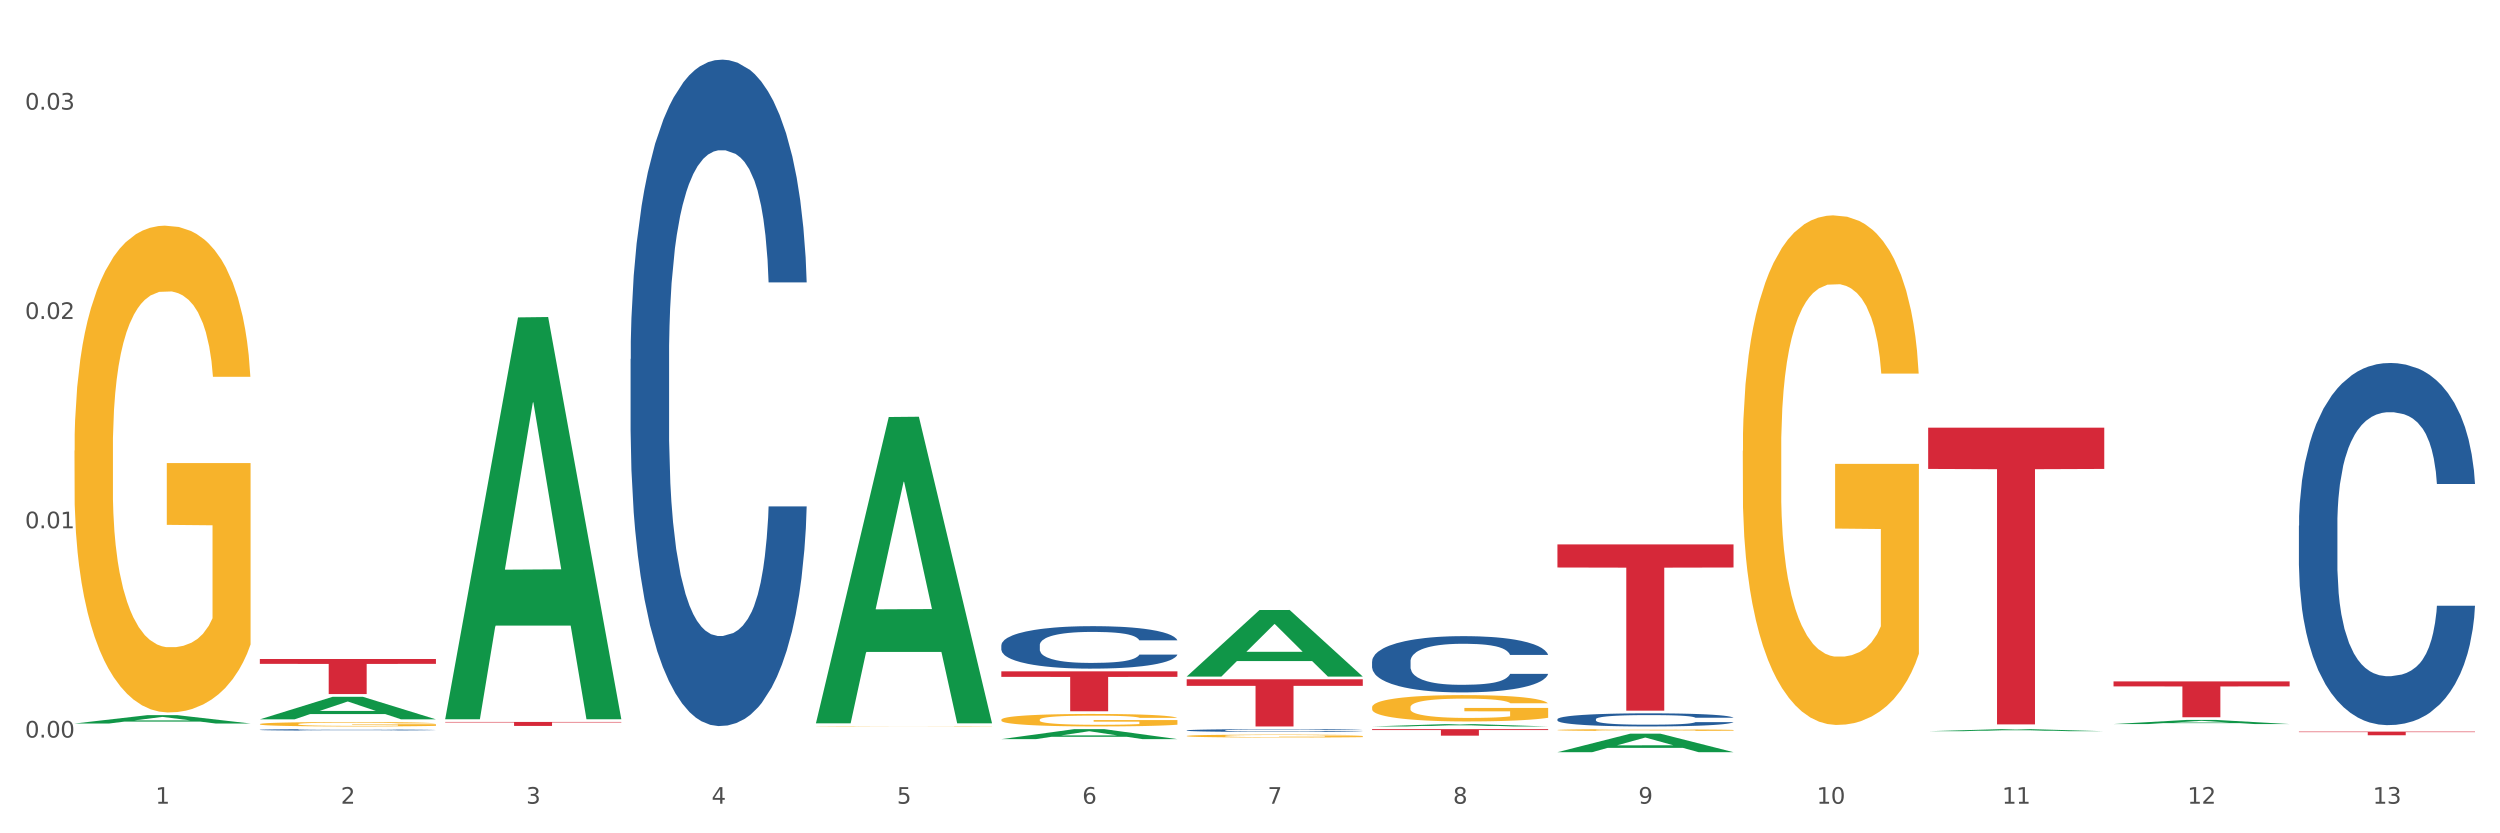 <?xml version="1.0" encoding="utf-8" standalone="no"?>
<!DOCTYPE svg PUBLIC "-//W3C//DTD SVG 1.1//EN"
  "http://www.w3.org/Graphics/SVG/1.1/DTD/svg11.dtd">
<svg xmlns:xlink="http://www.w3.org/1999/xlink" width="1080pt" height="360pt" viewBox="0 0 1080 360" xmlns="http://www.w3.org/2000/svg" version="1.1">
 <rect x="0" y="0" width="1080" height="360" fill="#333333" stroke="none"/>
 <defs>
  <style type="text/css">*{stroke-linejoin: round; stroke-linecap: butt}</style>
 </defs>
 <g id="figure_1">
  <g id="patch_1">
   <path d="M 0 360 
L 1080 360 
L 1080 0 
L 0 0 
z
" style="fill: #ffffff; stroke: #ffffff; stroke-linejoin: miter"/>
  </g>
  <g id="axes_1">
   <g id="matplotlib.axis_1">
    <g id="xtick_1">
     <g id="text_1">
      <!-- 1 -->
      <g style="fill: #4d4d4d" transform="translate(67.159 347.204) scale(0.096 -0.096)">
       <defs>
        <path id="DejaVuSans-31" d="M 794 531 
L 1825 531 
L 1825 4091 
L 703 3866 
L 703 4441 
L 1819 4666 
L 2450 4666 
L 2450 531 
L 3481 531 
L 3481 0 
L 794 0 
L 794 531 
z
" transform="scale(0.016)"/>
       </defs>
       <use xlink:href="#DejaVuSans-31"/>
      </g>
     </g>
    </g>
    <g id="xtick_2">
     <g id="text_2">
      <!-- 2 -->
      <g style="fill: #4d4d4d" transform="translate(147.238 347.204) scale(0.096 -0.096)">
       <defs>
        <path id="DejaVuSans-32" d="M 1228 531 
L 3431 531 
L 3431 0 
L 469 0 
L 469 531 
Q 828 903 1448 1529 
Q 2069 2156 2228 2338 
Q 2531 2678 2651 2914 
Q 2772 3150 2772 3378 
Q 2772 3750 2511 3984 
Q 2250 4219 1831 4219 
Q 1534 4219 1204 4116 
Q 875 4013 500 3803 
L 500 4441 
Q 881 4594 1212 4672 
Q 1544 4750 1819 4750 
Q 2544 4750 2975 4387 
Q 3406 4025 3406 3419 
Q 3406 3131 3298 2873 
Q 3191 2616 2906 2266 
Q 2828 2175 2409 1742 
Q 1991 1309 1228 531 
z
" transform="scale(0.016)"/>
       </defs>
       <use xlink:href="#DejaVuSans-32"/>
      </g>
     </g>
    </g>
    <g id="xtick_3">
     <g id="text_3">
      <!-- 3 -->
      <g style="fill: #4d4d4d" transform="translate(227.317 347.204) scale(0.096 -0.096)">
       <defs>
        <path id="DejaVuSans-33" d="M 2597 2516 
Q 3050 2419 3304 2112 
Q 3559 1806 3559 1356 
Q 3559 666 3084 287 
Q 2609 -91 1734 -91 
Q 1441 -91 1130 -33 
Q 819 25 488 141 
L 488 750 
Q 750 597 1062 519 
Q 1375 441 1716 441 
Q 2309 441 2620 675 
Q 2931 909 2931 1356 
Q 2931 1769 2642 2001 
Q 2353 2234 1838 2234 
L 1294 2234 
L 1294 2753 
L 1863 2753 
Q 2328 2753 2575 2939 
Q 2822 3125 2822 3475 
Q 2822 3834 2567 4026 
Q 2313 4219 1838 4219 
Q 1578 4219 1281 4162 
Q 984 4106 628 3988 
L 628 4550 
Q 988 4650 1302 4700 
Q 1616 4750 1894 4750 
Q 2613 4750 3031 4423 
Q 3450 4097 3450 3541 
Q 3450 3153 3228 2886 
Q 3006 2619 2597 2516 
z
" transform="scale(0.016)"/>
       </defs>
       <use xlink:href="#DejaVuSans-33"/>
      </g>
     </g>
    </g>
    <g id="xtick_4">
     <g id="text_4">
      <!-- 4 -->
      <g style="fill: #4d4d4d" transform="translate(307.396 347.204) scale(0.096 -0.096)">
       <defs>
        <path id="DejaVuSans-34" d="M 2419 4116 
L 825 1625 
L 2419 1625 
L 2419 4116 
z
M 2253 4666 
L 3047 4666 
L 3047 1625 
L 3713 1625 
L 3713 1100 
L 3047 1100 
L 3047 0 
L 2419 0 
L 2419 1100 
L 313 1100 
L 313 1709 
L 2253 4666 
z
" transform="scale(0.016)"/>
       </defs>
       <use xlink:href="#DejaVuSans-34"/>
      </g>
     </g>
    </g>
    <g id="xtick_5">
     <g id="text_5">
      <!-- 5 -->
      <g style="fill: #4d4d4d" transform="translate(387.475 347.204) scale(0.096 -0.096)">
       <defs>
        <path id="DejaVuSans-35" d="M 691 4666 
L 3169 4666 
L 3169 4134 
L 1269 4134 
L 1269 2991 
Q 1406 3038 1543 3061 
Q 1681 3084 1819 3084 
Q 2600 3084 3056 2656 
Q 3513 2228 3513 1497 
Q 3513 744 3044 326 
Q 2575 -91 1722 -91 
Q 1428 -91 1123 -41 
Q 819 9 494 109 
L 494 744 
Q 775 591 1075 516 
Q 1375 441 1709 441 
Q 2250 441 2565 725 
Q 2881 1009 2881 1497 
Q 2881 1984 2565 2268 
Q 2250 2553 1709 2553 
Q 1456 2553 1204 2497 
Q 953 2441 691 2322 
L 691 4666 
z
" transform="scale(0.016)"/>
       </defs>
       <use xlink:href="#DejaVuSans-35"/>
      </g>
     </g>
    </g>
    <g id="xtick_6">
     <g id="text_6">
      <!-- 6 -->
      <g style="fill: #4d4d4d" transform="translate(467.554 347.204) scale(0.096 -0.096)">
       <defs>
        <path id="DejaVuSans-36" d="M 2113 2584 
Q 1688 2584 1439 2293 
Q 1191 2003 1191 1497 
Q 1191 994 1439 701 
Q 1688 409 2113 409 
Q 2538 409 2786 701 
Q 3034 994 3034 1497 
Q 3034 2003 2786 2293 
Q 2538 2584 2113 2584 
z
M 3366 4563 
L 3366 3988 
Q 3128 4100 2886 4159 
Q 2644 4219 2406 4219 
Q 1781 4219 1451 3797 
Q 1122 3375 1075 2522 
Q 1259 2794 1537 2939 
Q 1816 3084 2150 3084 
Q 2853 3084 3261 2657 
Q 3669 2231 3669 1497 
Q 3669 778 3244 343 
Q 2819 -91 2113 -91 
Q 1303 -91 875 529 
Q 447 1150 447 2328 
Q 447 3434 972 4092 
Q 1497 4750 2381 4750 
Q 2619 4750 2861 4703 
Q 3103 4656 3366 4563 
z
" transform="scale(0.016)"/>
       </defs>
       <use xlink:href="#DejaVuSans-36"/>
      </g>
     </g>
    </g>
    <g id="xtick_7">
     <g id="text_7">
      <!-- 7 -->
      <g style="fill: #4d4d4d" transform="translate(547.634 347.204) scale(0.096 -0.096)">
       <defs>
        <path id="DejaVuSans-37" d="M 525 4666 
L 3525 4666 
L 3525 4397 
L 1831 0 
L 1172 0 
L 2766 4134 
L 525 4134 
L 525 4666 
z
" transform="scale(0.016)"/>
       </defs>
       <use xlink:href="#DejaVuSans-37"/>
      </g>
     </g>
    </g>
    <g id="xtick_8">
     <g id="text_8">
      <!-- 8 -->
      <g style="fill: #4d4d4d" transform="translate(627.713 347.204) scale(0.096 -0.096)">
       <defs>
        <path id="DejaVuSans-38" d="M 2034 2216 
Q 1584 2216 1326 1975 
Q 1069 1734 1069 1313 
Q 1069 891 1326 650 
Q 1584 409 2034 409 
Q 2484 409 2743 651 
Q 3003 894 3003 1313 
Q 3003 1734 2745 1975 
Q 2488 2216 2034 2216 
z
M 1403 2484 
Q 997 2584 770 2862 
Q 544 3141 544 3541 
Q 544 4100 942 4425 
Q 1341 4750 2034 4750 
Q 2731 4750 3128 4425 
Q 3525 4100 3525 3541 
Q 3525 3141 3298 2862 
Q 3072 2584 2669 2484 
Q 3125 2378 3379 2068 
Q 3634 1759 3634 1313 
Q 3634 634 3220 271 
Q 2806 -91 2034 -91 
Q 1263 -91 848 271 
Q 434 634 434 1313 
Q 434 1759 690 2068 
Q 947 2378 1403 2484 
z
M 1172 3481 
Q 1172 3119 1398 2916 
Q 1625 2713 2034 2713 
Q 2441 2713 2670 2916 
Q 2900 3119 2900 3481 
Q 2900 3844 2670 4047 
Q 2441 4250 2034 4250 
Q 1625 4250 1398 4047 
Q 1172 3844 1172 3481 
z
" transform="scale(0.016)"/>
       </defs>
       <use xlink:href="#DejaVuSans-38"/>
      </g>
     </g>
    </g>
    <g id="xtick_9">
     <g id="text_9">
      <!-- 9 -->
      <g style="fill: #4d4d4d" transform="translate(707.792 347.204) scale(0.096 -0.096)">
       <defs>
        <path id="DejaVuSans-39" d="M 703 97 
L 703 672 
Q 941 559 1184 500 
Q 1428 441 1663 441 
Q 2288 441 2617 861 
Q 2947 1281 2994 2138 
Q 2813 1869 2534 1725 
Q 2256 1581 1919 1581 
Q 1219 1581 811 2004 
Q 403 2428 403 3163 
Q 403 3881 828 4315 
Q 1253 4750 1959 4750 
Q 2769 4750 3195 4129 
Q 3622 3509 3622 2328 
Q 3622 1225 3098 567 
Q 2575 -91 1691 -91 
Q 1453 -91 1209 -44 
Q 966 3 703 97 
z
M 1959 2075 
Q 2384 2075 2632 2365 
Q 2881 2656 2881 3163 
Q 2881 3666 2632 3958 
Q 2384 4250 1959 4250 
Q 1534 4250 1286 3958 
Q 1038 3666 1038 3163 
Q 1038 2656 1286 2365 
Q 1534 2075 1959 2075 
z
" transform="scale(0.016)"/>
       </defs>
       <use xlink:href="#DejaVuSans-39"/>
      </g>
     </g>
    </g>
    <g id="xtick_10">
     <g id="text_10">
      <!-- 10 -->
      <g style="fill: #4d4d4d" transform="translate(784.817 347.204) scale(0.096 -0.096)">
       <defs>
        <path id="DejaVuSans-30" d="M 2034 4250 
Q 1547 4250 1301 3770 
Q 1056 3291 1056 2328 
Q 1056 1369 1301 889 
Q 1547 409 2034 409 
Q 2525 409 2770 889 
Q 3016 1369 3016 2328 
Q 3016 3291 2770 3770 
Q 2525 4250 2034 4250 
z
M 2034 4750 
Q 2819 4750 3233 4129 
Q 3647 3509 3647 2328 
Q 3647 1150 3233 529 
Q 2819 -91 2034 -91 
Q 1250 -91 836 529 
Q 422 1150 422 2328 
Q 422 3509 836 4129 
Q 1250 4750 2034 4750 
z
" transform="scale(0.016)"/>
       </defs>
       <use xlink:href="#DejaVuSans-31"/>
       <use xlink:href="#DejaVuSans-30" transform="translate(63.623 0)"/>
      </g>
     </g>
    </g>
    <g id="xtick_11">
     <g id="text_11">
      <!-- 11 -->
      <g style="fill: #4d4d4d" transform="translate(864.896 347.204) scale(0.096 -0.096)">
       <use xlink:href="#DejaVuSans-31"/>
       <use xlink:href="#DejaVuSans-31" transform="translate(63.623 0)"/>
      </g>
     </g>
    </g>
    <g id="xtick_12">
     <g id="text_12">
      <!-- 12 -->
      <g style="fill: #4d4d4d" transform="translate(944.975 347.204) scale(0.096 -0.096)">
       <use xlink:href="#DejaVuSans-31"/>
       <use xlink:href="#DejaVuSans-32" transform="translate(63.623 0)"/>
      </g>
     </g>
    </g>
    <g id="xtick_13">
     <g id="text_13">
      <!-- 13 -->
      <g style="fill: #4d4d4d" transform="translate(1025.054 347.204) scale(0.096 -0.096)">
       <use xlink:href="#DejaVuSans-31"/>
       <use xlink:href="#DejaVuSans-33" transform="translate(63.623 0)"/>
      </g>
     </g>
    </g>
    <g id="xtick_14"/>
    <g id="xtick_15"/>
    <g id="xtick_16"/>
    <g id="xtick_17"/>
    <g id="xtick_18"/>
    <g id="xtick_19"/>
    <g id="xtick_20"/>
    <g id="xtick_21"/>
    <g id="xtick_22"/>
    <g id="xtick_23"/>
    <g id="xtick_24"/>
    <g id="xtick_25"/>
   </g>
   <g id="matplotlib.axis_2">
    <g id="ytick_1">
     <g id="text_14">
      <!-- 0.00 -->
      <g style="fill: #4d4d4d" transform="translate(10.8 318.635) scale(0.096 -0.096)">
       <defs>
        <path id="DejaVuSans-2e" d="M 684 794 
L 1344 794 
L 1344 0 
L 684 0 
L 684 794 
z
" transform="scale(0.016)"/>
       </defs>
       <use xlink:href="#DejaVuSans-30"/>
       <use xlink:href="#DejaVuSans-2e" transform="translate(63.623 0)"/>
       <use xlink:href="#DejaVuSans-30" transform="translate(95.41 0)"/>
       <use xlink:href="#DejaVuSans-30" transform="translate(159.033 0)"/>
      </g>
     </g>
    </g>
    <g id="ytick_2">
     <g id="text_15">
      <!-- 0.01 -->
      <g style="fill: #4d4d4d" transform="translate(10.8 228.211) scale(0.096 -0.096)">
       <use xlink:href="#DejaVuSans-30"/>
       <use xlink:href="#DejaVuSans-2e" transform="translate(63.623 0)"/>
       <use xlink:href="#DejaVuSans-30" transform="translate(95.41 0)"/>
       <use xlink:href="#DejaVuSans-31" transform="translate(159.033 0)"/>
      </g>
     </g>
    </g>
    <g id="ytick_3">
     <g id="text_16">
      <!-- 0.02 -->
      <g style="fill: #4d4d4d" transform="translate(10.8 137.788) scale(0.096 -0.096)">
       <use xlink:href="#DejaVuSans-30"/>
       <use xlink:href="#DejaVuSans-2e" transform="translate(63.623 0)"/>
       <use xlink:href="#DejaVuSans-30" transform="translate(95.41 0)"/>
       <use xlink:href="#DejaVuSans-32" transform="translate(159.033 0)"/>
      </g>
     </g>
    </g>
    <g id="ytick_4">
     <g id="text_17">
      <!-- 0.03 -->
      <g style="fill: #4d4d4d" transform="translate(10.8 47.364) scale(0.096 -0.096)">
       <use xlink:href="#DejaVuSans-30"/>
       <use xlink:href="#DejaVuSans-2e" transform="translate(63.623 0)"/>
       <use xlink:href="#DejaVuSans-30" transform="translate(95.41 0)"/>
       <use xlink:href="#DejaVuSans-33" transform="translate(159.033 0)"/>
      </g>
     </g>
    </g>
    <g id="ytick_5"/>
    <g id="ytick_6"/>
    <g id="ytick_7"/>
   </g>
   <g id="PolyCollection_1">
    <path d="M 32.175 312.553 
L 32.253 312.549 
L 63.625 308.95 
L 76.644 308.946 
L 108.25 312.56 
L 93.192 312.56 
L 86.369 311.718 
L 53.978 311.718 
L 53.743 311.732 
L 47.155 312.56 
L 32.175 312.56 
L 32.175 312.553 
L 58.056 311.216 
L 82.291 311.213 
L 70.291 309.716 
L 70.134 309.71 
L 69.977 309.72 
L 57.978 311.213 
L 58.056 311.216 
L 32.175 312.553 
z
" clip-path="url(#p18922cccb1)" style="fill: #109648"/>
    <path d="M 592.729 285.736 
L 592.819 285.713 
L 592.819 285.092 
L 593.089 284.248 
L 594.078 282.694 
L 595.337 281.517 
L 597.495 280.141 
L 598.664 279.564 
L 600.193 278.92 
L 603.34 277.876 
L 606.937 276.988 
L 609.455 276.5 
L 611.343 276.189 
L 615.57 275.634 
L 617.998 275.39 
L 620.515 275.19 
L 622.674 275.057 
L 626.27 274.901 
L 629.148 274.835 
L 632.475 274.812 
L 635.263 274.835 
L 638.95 274.923 
L 644.345 275.19 
L 646.413 275.345 
L 649.201 275.612 
L 652.078 275.967 
L 654.417 276.322 
L 657.114 276.833 
L 659.902 277.499 
L 662.6 278.342 
L 664.488 279.12 
L 666.017 279.941 
L 667.365 280.94 
L 668.355 282.028 
L 668.804 282.938 
L 652.348 282.938 
L 651.899 282.117 
L 650.999 281.229 
L 650.1 280.629 
L 649.111 280.141 
L 647.582 279.586 
L 646.233 279.231 
L 643.985 278.809 
L 641.917 278.542 
L 640.209 278.387 
L 638.14 278.254 
L 633.734 278.12 
L 630.587 278.12 
L 628.608 278.165 
L 626.181 278.276 
L 624.112 278.431 
L 621.684 278.698 
L 619.796 278.986 
L 617.908 279.364 
L 616.829 279.63 
L 615.21 280.119 
L 614.131 280.518 
L 612.692 281.206 
L 611.883 281.695 
L 610.444 282.96 
L 609.814 283.893 
L 609.545 284.537 
L 609.365 285.247 
L 609.365 288.711 
L 609.904 290.265 
L 610.354 290.931 
L 611.073 291.686 
L 612.422 292.662 
L 614.401 293.617 
L 616.469 294.305 
L 618.177 294.727 
L 619.796 295.038 
L 621.415 295.282 
L 623.393 295.504 
L 625.012 295.637 
L 627.439 295.771 
L 630.317 295.837 
L 632.565 295.837 
L 637.151 295.726 
L 639.219 295.615 
L 641.198 295.46 
L 643.356 295.216 
L 645.064 294.949 
L 646.054 294.749 
L 647.672 294.328 
L 648.931 293.884 
L 650.01 293.373 
L 650.73 292.929 
L 651.539 292.263 
L 652.168 291.508 
L 652.348 291.108 
L 668.804 291.108 
L 668.445 291.908 
L 667.815 292.685 
L 666.556 293.728 
L 665.567 294.328 
L 664.038 295.06 
L 662.42 295.682 
L 660.172 296.37 
L 658.103 296.881 
L 655.945 297.325 
L 653.607 297.724 
L 649.381 298.279 
L 647.852 298.435 
L 644.615 298.701 
L 642.097 298.857 
L 638.41 299.012 
L 634.633 299.101 
L 630.677 299.123 
L 627.17 299.079 
L 623.303 298.945 
L 620.875 298.812 
L 618.177 298.612 
L 615.03 298.302 
L 612.063 297.924 
L 609.275 297.48 
L 606.667 296.97 
L 604.239 296.392 
L 601.092 295.438 
L 598.754 294.505 
L 597.045 293.639 
L 595.876 292.907 
L 594.707 291.974 
L 594.078 291.33 
L 593.089 289.776 
L 592.729 288.333 
L 592.729 285.736 
z
" clip-path="url(#p18922cccb1)" style="fill: #255c99"/>
    <path d="M 512.65 315.529 
L 512.74 315.528 
L 512.74 315.497 
L 513.01 315.455 
L 513.999 315.378 
L 515.258 315.32 
L 517.416 315.252 
L 518.585 315.223 
L 520.114 315.191 
L 523.261 315.14 
L 526.858 315.096 
L 529.376 315.072 
L 531.264 315.056 
L 535.49 315.029 
L 537.918 315.017 
L 540.436 315.007 
L 542.594 315 
L 546.191 314.992 
L 549.069 314.989 
L 552.396 314.988 
L 555.184 314.989 
L 558.871 314.993 
L 564.266 315.007 
L 566.334 315.014 
L 569.122 315.028 
L 571.999 315.045 
L 574.337 315.063 
L 577.035 315.088 
L 579.823 315.121 
L 582.52 315.163 
L 584.409 315.201 
L 585.937 315.242 
L 587.286 315.292 
L 588.275 315.345 
L 588.725 315.391 
L 572.269 315.391 
L 571.819 315.35 
L 570.92 315.306 
L 570.021 315.276 
L 569.032 315.252 
L 567.503 315.224 
L 566.154 315.207 
L 563.906 315.186 
L 561.838 315.173 
L 560.129 315.165 
L 558.061 315.158 
L 553.655 315.152 
L 550.508 315.152 
L 548.529 315.154 
L 546.101 315.16 
L 544.033 315.167 
L 541.605 315.18 
L 539.717 315.195 
L 537.828 315.213 
L 536.749 315.227 
L 535.131 315.251 
L 534.052 315.271 
L 532.613 315.305 
L 531.804 315.329 
L 530.365 315.392 
L 529.735 315.438 
L 529.466 315.47 
L 529.286 315.505 
L 529.286 315.676 
L 529.825 315.753 
L 530.275 315.786 
L 530.994 315.824 
L 532.343 315.872 
L 534.321 315.92 
L 536.39 315.954 
L 538.098 315.975 
L 539.717 315.99 
L 541.335 316.002 
L 543.314 316.013 
L 544.932 316.02 
L 547.36 316.026 
L 550.238 316.03 
L 552.486 316.03 
L 557.072 316.024 
L 559.14 316.019 
L 561.119 316.011 
L 563.277 315.999 
L 564.985 315.986 
L 565.974 315.976 
L 567.593 315.955 
L 568.852 315.933 
L 569.931 315.907 
L 570.65 315.885 
L 571.46 315.852 
L 572.089 315.815 
L 572.269 315.795 
L 588.725 315.795 
L 588.365 315.835 
L 587.736 315.873 
L 586.477 315.925 
L 585.488 315.955 
L 583.959 315.991 
L 582.341 316.022 
L 580.092 316.056 
L 578.024 316.081 
L 575.866 316.103 
L 573.528 316.123 
L 569.302 316.151 
L 567.773 316.158 
L 564.536 316.171 
L 562.018 316.179 
L 558.331 316.187 
L 554.554 316.191 
L 550.598 316.192 
L 547.091 316.19 
L 543.224 316.184 
L 540.796 316.177 
L 538.098 316.167 
L 534.951 316.152 
L 531.983 316.133 
L 529.196 316.111 
L 526.588 316.086 
L 524.16 316.057 
L 521.013 316.01 
L 518.675 315.964 
L 516.966 315.921 
L 515.797 315.884 
L 514.628 315.838 
L 513.999 315.806 
L 513.01 315.729 
L 512.65 315.658 
L 512.65 315.529 
z
" clip-path="url(#p18922cccb1)" style="fill: #255c99"/>
    <path d="M 432.571 278.745 
L 432.661 278.728 
L 432.661 278.259 
L 432.93 277.622 
L 433.92 276.448 
L 435.179 275.56 
L 437.337 274.52 
L 438.506 274.084 
L 440.034 273.598 
L 443.182 272.81 
L 446.779 272.14 
L 449.297 271.771 
L 451.185 271.536 
L 455.411 271.117 
L 457.839 270.932 
L 460.357 270.782 
L 462.515 270.681 
L 466.112 270.564 
L 468.99 270.513 
L 472.317 270.497 
L 475.105 270.513 
L 478.791 270.58 
L 484.187 270.782 
L 486.255 270.899 
L 489.043 271.1 
L 491.92 271.368 
L 494.258 271.637 
L 496.956 272.022 
L 499.744 272.525 
L 502.441 273.162 
L 504.33 273.749 
L 505.858 274.369 
L 507.207 275.124 
L 508.196 275.945 
L 508.646 276.633 
L 492.19 276.633 
L 491.74 276.012 
L 490.841 275.342 
L 489.942 274.889 
L 488.953 274.52 
L 487.424 274.101 
L 486.075 273.833 
L 483.827 273.514 
L 481.759 273.313 
L 480.05 273.196 
L 477.982 273.095 
L 473.576 272.995 
L 470.429 272.995 
L 468.45 273.028 
L 466.022 273.112 
L 463.954 273.229 
L 461.526 273.43 
L 459.638 273.648 
L 457.749 273.933 
L 456.67 274.135 
L 455.052 274.503 
L 453.973 274.805 
L 452.534 275.325 
L 451.724 275.694 
L 450.286 276.649 
L 449.656 277.354 
L 449.386 277.84 
L 449.207 278.376 
L 449.207 280.992 
L 449.746 282.165 
L 450.196 282.668 
L 450.915 283.238 
L 452.264 283.976 
L 454.242 284.697 
L 456.311 285.216 
L 458.019 285.535 
L 459.638 285.77 
L 461.256 285.954 
L 463.235 286.122 
L 464.853 286.222 
L 467.281 286.323 
L 470.159 286.373 
L 472.407 286.373 
L 476.993 286.289 
L 479.061 286.206 
L 481.039 286.088 
L 483.198 285.904 
L 484.906 285.703 
L 485.895 285.552 
L 487.514 285.233 
L 488.773 284.898 
L 489.852 284.512 
L 490.571 284.177 
L 491.381 283.674 
L 492.01 283.104 
L 492.19 282.802 
L 508.646 282.802 
L 508.286 283.406 
L 507.657 283.993 
L 506.398 284.781 
L 505.409 285.233 
L 503.88 285.786 
L 502.261 286.256 
L 500.013 286.776 
L 497.945 287.161 
L 495.787 287.496 
L 493.449 287.798 
L 489.222 288.217 
L 487.694 288.335 
L 484.457 288.536 
L 481.939 288.653 
L 478.252 288.771 
L 474.475 288.838 
L 470.518 288.854 
L 467.011 288.821 
L 463.145 288.72 
L 460.717 288.62 
L 458.019 288.469 
L 454.872 288.234 
L 451.904 287.949 
L 449.117 287.614 
L 446.509 287.228 
L 444.081 286.792 
L 440.934 286.071 
L 438.596 285.367 
L 436.887 284.713 
L 435.718 284.16 
L 434.549 283.456 
L 433.92 282.97 
L 432.93 281.796 
L 432.571 280.707 
L 432.571 278.745 
z
" clip-path="url(#p18922cccb1)" style="fill: #255c99"/>
    <path d="M 272.412 155.122 
L 272.502 154.859 
L 272.502 147.497 
L 272.772 137.505 
L 273.761 119.1 
L 275.02 105.165 
L 277.178 88.863 
L 278.347 82.027 
L 279.876 74.402 
L 283.023 62.044 
L 286.62 51.527 
L 289.138 45.742 
L 291.027 42.061 
L 295.253 35.488 
L 297.681 32.596 
L 300.199 30.229 
L 302.357 28.652 
L 305.954 26.811 
L 308.831 26.022 
L 312.159 25.759 
L 314.946 26.022 
L 318.633 27.074 
L 324.028 30.229 
L 326.097 32.07 
L 328.884 35.225 
L 331.762 39.432 
L 334.1 43.639 
L 336.798 49.686 
L 339.585 57.574 
L 342.283 67.566 
L 344.171 76.768 
L 345.7 86.497 
L 347.049 98.329 
L 348.038 111.212 
L 348.488 121.992 
L 332.032 121.992 
L 331.582 112.264 
L 330.683 101.747 
L 329.784 94.648 
L 328.794 88.863 
L 327.266 82.29 
L 325.917 78.083 
L 323.669 73.087 
L 321.601 69.932 
L 319.892 68.091 
L 317.824 66.514 
L 313.418 64.936 
L 310.27 64.936 
L 308.292 65.462 
L 305.864 66.777 
L 303.796 68.617 
L 301.368 71.772 
L 299.479 75.191 
L 297.591 79.66 
L 296.512 82.816 
L 294.893 88.6 
L 293.814 93.333 
L 292.375 101.484 
L 291.566 107.268 
L 290.127 122.255 
L 289.498 133.298 
L 289.228 140.923 
L 289.048 149.337 
L 289.048 190.355 
L 289.588 208.76 
L 290.037 216.648 
L 290.757 225.587 
L 292.106 237.156 
L 294.084 248.462 
L 296.152 256.613 
L 297.861 261.609 
L 299.479 265.29 
L 301.098 268.182 
L 303.076 270.812 
L 304.695 272.389 
L 307.123 273.967 
L 310 274.756 
L 312.249 274.756 
L 316.835 273.441 
L 318.903 272.126 
L 320.881 270.286 
L 323.039 267.393 
L 324.748 264.238 
L 325.737 261.872 
L 327.356 256.876 
L 328.615 251.618 
L 329.694 245.57 
L 330.413 240.312 
L 331.222 232.424 
L 331.852 223.484 
L 332.032 218.751 
L 348.488 218.751 
L 348.128 228.217 
L 347.498 237.419 
L 346.24 249.777 
L 345.25 256.876 
L 343.722 265.553 
L 342.103 272.915 
L 339.855 281.066 
L 337.787 287.113 
L 335.629 292.372 
L 333.291 297.105 
L 329.064 303.678 
L 327.535 305.518 
L 324.298 308.674 
L 321.78 310.514 
L 318.094 312.355 
L 314.317 313.406 
L 310.36 313.669 
L 306.853 313.144 
L 302.986 311.566 
L 300.558 309.988 
L 297.861 307.622 
L 294.713 303.941 
L 291.746 299.471 
L 288.958 294.212 
L 286.351 288.165 
L 283.923 281.329 
L 280.775 270.023 
L 278.437 258.98 
L 276.729 248.725 
L 275.56 240.049 
L 274.391 229.005 
L 273.761 221.38 
L 272.772 202.975 
L 272.412 185.885 
L 272.412 155.122 
z
" clip-path="url(#p18922cccb1)" style="fill: #255c99"/>
    <path d="M 112.254 315.276 
L 112.344 315.275 
L 112.344 315.259 
L 112.614 315.237 
L 113.603 315.196 
L 114.862 315.165 
L 117.02 315.128 
L 118.189 315.113 
L 119.718 315.096 
L 122.865 315.069 
L 126.462 315.045 
L 128.98 315.032 
L 130.868 315.024 
L 135.095 315.01 
L 137.523 315.003 
L 140.04 314.998 
L 142.199 314.994 
L 145.796 314.99 
L 148.673 314.989 
L 152 314.988 
L 154.788 314.989 
L 158.475 314.991 
L 163.87 314.998 
L 165.938 315.002 
L 168.726 315.009 
L 171.604 315.018 
L 173.942 315.028 
L 176.639 315.041 
L 179.427 315.059 
L 182.125 315.081 
L 184.013 315.102 
L 185.542 315.123 
L 186.891 315.15 
L 187.88 315.178 
L 188.329 315.202 
L 171.873 315.202 
L 171.424 315.181 
L 170.525 315.157 
L 169.625 315.141 
L 168.636 315.128 
L 167.107 315.114 
L 165.759 315.104 
L 163.51 315.093 
L 161.442 315.086 
L 159.734 315.082 
L 157.665 315.079 
L 153.259 315.075 
L 150.112 315.075 
L 148.134 315.076 
L 145.706 315.079 
L 143.637 315.083 
L 141.209 315.09 
L 139.321 315.098 
L 137.433 315.108 
L 136.354 315.115 
L 134.735 315.128 
L 133.656 315.138 
L 132.217 315.157 
L 131.408 315.169 
L 129.969 315.203 
L 129.34 315.227 
L 129.07 315.244 
L 128.89 315.263 
L 128.89 315.354 
L 129.43 315.395 
L 129.879 315.413 
L 130.599 315.433 
L 131.947 315.459 
L 133.926 315.484 
L 135.994 315.502 
L 137.702 315.513 
L 139.321 315.521 
L 140.94 315.528 
L 142.918 315.533 
L 144.537 315.537 
L 146.965 315.541 
L 149.842 315.542 
L 152.09 315.542 
L 156.676 315.539 
L 158.745 315.536 
L 160.723 315.532 
L 162.881 315.526 
L 164.59 315.519 
L 165.579 315.514 
L 167.197 315.502 
L 168.456 315.491 
L 169.535 315.477 
L 170.255 315.466 
L 171.064 315.448 
L 171.694 315.428 
L 171.873 315.418 
L 188.329 315.418 
L 187.97 315.439 
L 187.34 315.459 
L 186.081 315.487 
L 185.092 315.502 
L 183.563 315.522 
L 181.945 315.538 
L 179.697 315.556 
L 177.628 315.57 
L 175.47 315.581 
L 173.132 315.592 
L 168.906 315.607 
L 167.377 315.611 
L 164.14 315.618 
L 161.622 315.622 
L 157.935 315.626 
L 154.158 315.628 
L 150.202 315.629 
L 146.695 315.628 
L 142.828 315.624 
L 140.4 315.621 
L 137.702 315.615 
L 134.555 315.607 
L 131.588 315.597 
L 128.8 315.586 
L 126.192 315.572 
L 123.764 315.557 
L 120.617 315.532 
L 118.279 315.507 
L 116.57 315.484 
L 115.401 315.465 
L 114.232 315.44 
L 113.603 315.423 
L 112.614 315.382 
L 112.254 315.344 
L 112.254 315.276 
z
" clip-path="url(#p18922cccb1)" style="fill: #255c99"/>
    <path d="M 112.254 284.69 
L 188.329 284.69 
L 188.329 286.797 
L 158.404 286.811 
L 158.404 299.851 
L 141.999 299.851 
L 141.999 286.811 
L 112.254 286.797 
L 112.254 284.704 
L 112.254 284.69 
z
" clip-path="url(#p18922cccb1)" style="fill: #d62839"/>
    <path d="M 672.808 310.705 
L 672.898 310.7 
L 672.898 310.554 
L 673.168 310.357 
L 674.157 309.995 
L 675.416 309.72 
L 677.574 309.398 
L 678.743 309.264 
L 680.272 309.113 
L 683.419 308.87 
L 687.016 308.662 
L 689.534 308.548 
L 691.422 308.476 
L 695.649 308.346 
L 698.077 308.289 
L 700.595 308.242 
L 702.753 308.211 
L 706.35 308.175 
L 709.227 308.159 
L 712.554 308.154 
L 715.342 308.159 
L 719.029 308.18 
L 724.424 308.242 
L 726.492 308.279 
L 729.28 308.341 
L 732.158 308.424 
L 734.496 308.507 
L 737.193 308.626 
L 739.981 308.781 
L 742.679 308.978 
L 744.567 309.16 
L 746.096 309.352 
L 747.445 309.585 
L 748.434 309.839 
L 748.883 310.052 
L 732.427 310.052 
L 731.978 309.86 
L 731.079 309.652 
L 730.179 309.512 
L 729.19 309.398 
L 727.661 309.269 
L 726.313 309.186 
L 724.065 309.087 
L 721.996 309.025 
L 720.288 308.989 
L 718.22 308.958 
L 713.813 308.927 
L 710.666 308.927 
L 708.688 308.937 
L 706.26 308.963 
L 704.191 308.999 
L 701.764 309.061 
L 699.875 309.129 
L 697.987 309.217 
L 696.908 309.279 
L 695.289 309.393 
L 694.21 309.486 
L 692.771 309.647 
L 691.962 309.761 
L 690.523 310.057 
L 689.894 310.275 
L 689.624 310.425 
L 689.444 310.591 
L 689.444 311.4 
L 689.984 311.762 
L 690.433 311.918 
L 691.153 312.094 
L 692.501 312.322 
L 694.48 312.545 
L 696.548 312.706 
L 698.257 312.805 
L 699.875 312.877 
L 701.494 312.934 
L 703.472 312.986 
L 705.091 313.017 
L 707.519 313.048 
L 710.396 313.064 
L 712.644 313.064 
L 717.23 313.038 
L 719.299 313.012 
L 721.277 312.976 
L 723.435 312.919 
L 725.144 312.856 
L 726.133 312.81 
L 727.751 312.711 
L 729.01 312.608 
L 730.089 312.488 
L 730.809 312.385 
L 731.618 312.229 
L 732.248 312.053 
L 732.427 311.959 
L 748.883 311.959 
L 748.524 312.146 
L 747.894 312.328 
L 746.635 312.571 
L 745.646 312.711 
L 744.117 312.882 
L 742.499 313.027 
L 740.251 313.188 
L 738.183 313.307 
L 736.024 313.411 
L 733.686 313.504 
L 729.46 313.634 
L 727.931 313.67 
L 724.694 313.733 
L 722.176 313.769 
L 718.489 313.805 
L 714.713 313.826 
L 710.756 313.831 
L 707.249 313.821 
L 703.382 313.79 
L 700.954 313.758 
L 698.257 313.712 
L 695.109 313.639 
L 692.142 313.551 
L 689.354 313.447 
L 686.746 313.328 
L 684.318 313.193 
L 681.171 312.97 
L 678.833 312.753 
L 677.125 312.55 
L 675.956 312.379 
L 674.787 312.162 
L 674.157 312.011 
L 673.168 311.648 
L 672.808 311.311 
L 672.808 310.705 
z
" clip-path="url(#p18922cccb1)" style="fill: #255c99"/>
    <path d="M 192.333 311.871 
L 268.408 311.871 
L 268.408 312.111 
L 238.483 312.113 
L 238.483 313.598 
L 222.078 313.598 
L 222.078 312.113 
L 192.333 312.111 
L 192.333 311.873 
L 192.333 311.871 
z
" clip-path="url(#p18922cccb1)" style="fill: #d62839"/>
    <path d="M 512.65 293.451 
L 588.725 293.451 
L 588.725 296.283 
L 558.8 296.302 
L 558.8 313.831 
L 542.395 313.831 
L 542.395 296.302 
L 512.65 296.283 
L 512.65 293.47 
L 512.65 293.451 
z
" clip-path="url(#p18922cccb1)" style="fill: #d62839"/>
    <path d="M 592.729 314.988 
L 668.804 314.988 
L 668.804 315.378 
L 638.879 315.381 
L 638.879 317.798 
L 622.474 317.798 
L 622.474 315.381 
L 592.729 315.378 
L 592.729 314.991 
L 592.729 314.988 
z
" clip-path="url(#p18922cccb1)" style="fill: #d62839"/>
    <path d="M 672.808 235.178 
L 748.883 235.178 
L 748.883 245.158 
L 718.958 245.226 
L 718.958 306.997 
L 702.553 306.997 
L 702.553 245.226 
L 672.808 245.158 
L 672.808 235.245 
L 672.808 235.178 
z
" clip-path="url(#p18922cccb1)" style="fill: #d62839"/>
    <path d="M 832.967 184.764 
L 909.042 184.764 
L 909.042 202.576 
L 879.116 202.696 
L 879.116 312.938 
L 862.712 312.938 
L 862.712 202.696 
L 832.967 202.576 
L 832.967 184.884 
L 832.967 184.764 
z
" clip-path="url(#p18922cccb1)" style="fill: #d62839"/>
    <path d="M 913.046 294.377 
L 989.121 294.377 
L 989.121 296.529 
L 959.196 296.543 
L 959.196 309.862 
L 942.791 309.862 
L 942.791 296.543 
L 913.046 296.529 
L 913.046 294.391 
L 913.046 294.377 
z
" clip-path="url(#p18922cccb1)" style="fill: #d62839"/>
    <path d="M 993.125 316.05 
L 1069.2 316.05 
L 1069.2 316.27 
L 1039.275 316.271 
L 1039.275 317.632 
L 1022.87 317.632 
L 1022.87 316.271 
L 993.125 316.27 
L 993.125 316.052 
L 993.125 316.05 
z
" clip-path="url(#p18922cccb1)" style="fill: #d62839"/>
    <path d="M 432.571 290.011 
L 508.646 290.011 
L 508.646 292.41 
L 478.721 292.426 
L 478.721 307.274 
L 462.316 307.274 
L 462.316 292.426 
L 432.571 292.41 
L 432.571 290.028 
L 432.571 290.011 
z
" clip-path="url(#p18922cccb1)" style="fill: #d62839"/>
    <path d="M 993.125 227.104 
L 993.215 226.962 
L 993.215 222.961 
L 993.485 217.531 
L 994.474 207.529 
L 995.733 199.956 
L 997.891 191.097 
L 999.06 187.382 
L 1000.588 183.238 
L 1003.736 176.522 
L 1007.333 170.807 
L 1009.851 167.663 
L 1011.739 165.663 
L 1015.965 162.09 
L 1018.393 160.519 
L 1020.911 159.233 
L 1023.069 158.375 
L 1026.666 157.375 
L 1029.544 156.946 
L 1032.871 156.804 
L 1035.659 156.946 
L 1039.345 157.518 
L 1044.741 159.233 
L 1046.809 160.233 
L 1049.597 161.948 
L 1052.474 164.234 
L 1054.812 166.52 
L 1057.51 169.806 
L 1060.298 174.093 
L 1062.995 179.523 
L 1064.884 184.524 
L 1066.412 189.811 
L 1067.761 196.241 
L 1068.75 203.242 
L 1069.2 209.101 
L 1052.744 209.101 
L 1052.294 203.814 
L 1051.395 198.098 
L 1050.496 194.24 
L 1049.507 191.097 
L 1047.978 187.524 
L 1046.629 185.238 
L 1044.381 182.523 
L 1042.313 180.809 
L 1040.604 179.809 
L 1038.536 178.951 
L 1034.13 178.094 
L 1030.983 178.094 
L 1029.004 178.38 
L 1026.576 179.094 
L 1024.508 180.094 
L 1022.08 181.809 
L 1020.192 183.666 
L 1018.303 186.096 
L 1017.224 187.81 
L 1015.606 190.954 
L 1014.527 193.526 
L 1013.088 197.955 
L 1012.278 201.099 
L 1010.84 209.243 
L 1010.21 215.245 
L 1009.94 219.388 
L 1009.761 223.961 
L 1009.761 246.251 
L 1010.3 256.254 
L 1010.75 260.54 
L 1011.469 265.398 
L 1012.818 271.685 
L 1014.796 277.83 
L 1016.865 282.259 
L 1018.573 284.974 
L 1020.192 286.974 
L 1021.81 288.546 
L 1023.789 289.975 
L 1025.407 290.832 
L 1027.835 291.69 
L 1030.713 292.118 
L 1032.961 292.118 
L 1037.547 291.404 
L 1039.615 290.69 
L 1041.594 289.689 
L 1043.752 288.118 
L 1045.46 286.403 
L 1046.449 285.117 
L 1048.068 282.402 
L 1049.327 279.544 
L 1050.406 276.258 
L 1051.125 273.4 
L 1051.935 269.113 
L 1052.564 264.255 
L 1052.744 261.683 
L 1069.2 261.683 
L 1068.84 266.827 
L 1068.211 271.828 
L 1066.952 278.544 
L 1065.963 282.402 
L 1064.434 287.117 
L 1062.815 291.118 
L 1060.567 295.548 
L 1058.499 298.834 
L 1056.341 301.692 
L 1054.003 304.264 
L 1049.777 307.836 
L 1048.248 308.836 
L 1045.011 310.551 
L 1042.493 311.551 
L 1038.806 312.551 
L 1035.029 313.123 
L 1031.072 313.266 
L 1027.565 312.98 
L 1023.699 312.123 
L 1021.271 311.265 
L 1018.573 309.979 
L 1015.426 307.979 
L 1012.458 305.55 
L 1009.671 302.692 
L 1007.063 299.406 
L 1004.635 295.691 
L 1001.488 289.546 
L 999.15 283.545 
L 997.441 277.973 
L 996.272 273.257 
L 995.103 267.256 
L 994.474 263.112 
L 993.485 253.11 
L 993.125 243.822 
L 993.125 227.104 
z
" clip-path="url(#p18922cccb1)" style="fill: #255c99"/>
    <path d="M 32.175 194.661 
L 32.265 194.469 
L 32.265 187.554 
L 32.444 181.6 
L 33.343 167.195 
L 34.69 155.287 
L 35.678 148.948 
L 36.666 143.762 
L 37.833 138.577 
L 39.271 133.199 
L 41.875 125.324 
L 43.492 121.29 
L 45.468 117.065 
L 49.061 110.919 
L 51.665 107.461 
L 54.36 104.58 
L 58.761 101.123 
L 61.635 99.587 
L 64.689 98.434 
L 68.371 97.666 
L 71.156 97.474 
L 77.263 98.05 
L 82.473 99.779 
L 84.988 101.123 
L 88.221 103.428 
L 89.927 104.965 
L 92.712 108.038 
L 95.586 112.071 
L 97.562 115.528 
L 100.526 122.059 
L 102.771 128.589 
L 104.837 136.656 
L 105.915 142.226 
L 106.723 147.412 
L 107.442 153.366 
L 108.16 162.777 
L 91.993 162.777 
L 91.365 156.055 
L 90.377 149.717 
L 88.939 143.57 
L 87.682 139.729 
L 85.526 134.927 
L 83.55 131.854 
L 81.485 129.549 
L 78.97 127.629 
L 76.994 126.668 
L 74.209 125.9 
L 68.731 126.092 
L 65.048 127.629 
L 62.533 129.549 
L 60.917 131.278 
L 59.479 133.199 
L 57.863 135.888 
L 55.977 139.921 
L 54.629 143.57 
L 53.282 148.18 
L 52.204 152.79 
L 51.216 158.168 
L 50.408 163.93 
L 49.779 169.884 
L 49.24 177.182 
L 48.791 189.283 
L 48.791 215.596 
L 48.971 221.55 
L 49.42 229.425 
L 49.959 235.379 
L 50.857 242.486 
L 51.665 247.288 
L 53.192 254.202 
L 54.899 259.964 
L 56.246 263.614 
L 57.593 266.687 
L 59.929 270.912 
L 62.533 274.369 
L 64.779 276.482 
L 67.832 278.403 
L 69.898 279.171 
L 71.695 279.555 
L 76.096 279.555 
L 79.239 278.979 
L 82.742 277.635 
L 85.437 275.906 
L 87.682 273.793 
L 90.197 270.336 
L 91.814 267.071 
L 91.814 226.928 
L 72.054 226.736 
L 72.054 200.039 
L 108.25 200.039 
L 108.25 278.403 
L 106.723 282.436 
L 105.017 286.086 
L 103.22 289.351 
L 100.526 293.384 
L 97.292 297.226 
L 94.418 299.915 
L 91.365 302.219 
L 87.772 304.332 
L 83.101 306.253 
L 80.227 307.021 
L 76.635 307.597 
L 72.413 307.789 
L 68.731 307.405 
L 65.138 306.445 
L 61.366 304.716 
L 57.683 302.219 
L 54.899 299.723 
L 52.114 296.649 
L 49.15 292.616 
L 46.815 288.775 
L 45.019 285.317 
L 43.043 280.9 
L 40.887 275.138 
L 39.271 269.952 
L 37.833 264.574 
L 36.307 257.659 
L 35.229 251.705 
L 34.151 244.215 
L 33.522 238.645 
L 32.804 230.001 
L 32.265 217.901 
L 32.175 194.661 
z
" clip-path="url(#p18922cccb1)" style="fill: #f7b32b"/>
    <path d="M 352.492 313.732 
L 352.581 313.732 
L 352.581 313.726 
L 352.761 313.721 
L 353.659 313.708 
L 355.006 313.698 
L 355.994 313.692 
L 356.982 313.688 
L 358.15 313.683 
L 359.587 313.679 
L 362.192 313.672 
L 363.809 313.668 
L 365.785 313.665 
L 369.377 313.659 
L 371.982 313.656 
L 374.676 313.654 
L 379.078 313.651 
L 381.952 313.649 
L 385.005 313.648 
L 388.688 313.648 
L 391.472 313.648 
L 397.58 313.648 
L 402.789 313.65 
L 405.304 313.651 
L 408.538 313.653 
L 410.244 313.654 
L 413.028 313.657 
L 415.903 313.66 
L 417.879 313.663 
L 420.843 313.669 
L 423.088 313.675 
L 425.154 313.682 
L 426.232 313.687 
L 427.04 313.691 
L 427.758 313.696 
L 428.477 313.705 
L 412.31 313.705 
L 411.681 313.699 
L 410.693 313.693 
L 409.256 313.688 
L 407.999 313.684 
L 405.843 313.68 
L 403.867 313.678 
L 401.801 313.676 
L 399.286 313.674 
L 397.31 313.673 
L 394.526 313.672 
L 389.047 313.673 
L 385.365 313.674 
L 382.85 313.676 
L 381.233 313.677 
L 379.796 313.679 
L 378.179 313.681 
L 376.293 313.685 
L 374.946 313.688 
L 373.599 313.692 
L 372.521 313.696 
L 371.533 313.701 
L 370.724 313.706 
L 370.096 313.711 
L 369.557 313.717 
L 369.108 313.728 
L 369.108 313.751 
L 369.287 313.756 
L 369.737 313.763 
L 370.275 313.768 
L 371.174 313.774 
L 371.982 313.778 
L 373.509 313.784 
L 375.215 313.789 
L 376.563 313.793 
L 377.91 313.795 
L 380.245 313.799 
L 382.85 313.802 
L 385.095 313.804 
L 388.149 313.805 
L 390.215 313.806 
L 392.011 313.806 
L 396.412 313.806 
L 399.556 313.806 
L 403.059 313.805 
L 405.753 313.803 
L 407.999 313.801 
L 410.514 313.798 
L 412.13 313.796 
L 412.13 313.76 
L 392.37 313.76 
L 392.37 313.737 
L 428.567 313.737 
L 428.567 313.805 
L 427.04 313.809 
L 425.333 313.812 
L 423.537 313.815 
L 420.843 313.818 
L 417.609 313.822 
L 414.735 313.824 
L 411.681 313.826 
L 408.088 313.828 
L 403.418 313.83 
L 400.544 313.83 
L 396.951 313.831 
L 392.73 313.831 
L 389.047 313.831 
L 385.455 313.83 
L 381.682 313.828 
L 378 313.826 
L 375.215 313.824 
L 372.431 313.821 
L 369.467 313.818 
L 367.132 313.814 
L 365.335 313.811 
L 363.359 313.808 
L 361.204 313.803 
L 359.587 313.798 
L 358.15 313.793 
L 356.623 313.787 
L 355.545 313.782 
L 354.468 313.776 
L 353.839 313.771 
L 353.12 313.763 
L 352.581 313.753 
L 352.492 313.732 
z
" clip-path="url(#p18922cccb1)" style="fill: #f7b32b"/>
    <path d="M 112.254 312.803 
L 112.344 312.801 
L 112.344 312.738 
L 112.524 312.684 
L 113.422 312.553 
L 114.769 312.445 
L 115.757 312.387 
L 116.745 312.34 
L 117.913 312.293 
L 119.35 312.244 
L 121.954 312.172 
L 123.571 312.135 
L 125.547 312.097 
L 129.14 312.041 
L 131.744 312.01 
L 134.439 311.984 
L 138.84 311.952 
L 141.714 311.938 
L 144.768 311.928 
L 148.45 311.921 
L 151.235 311.919 
L 157.342 311.924 
L 162.552 311.94 
L 165.067 311.952 
L 168.3 311.973 
L 170.007 311.987 
L 172.791 312.015 
L 175.665 312.052 
L 177.641 312.083 
L 180.605 312.142 
L 182.85 312.202 
L 184.916 312.275 
L 185.994 312.326 
L 186.802 312.373 
L 187.521 312.427 
L 188.24 312.513 
L 172.072 312.513 
L 171.444 312.452 
L 170.456 312.394 
L 169.019 312.338 
L 167.761 312.303 
L 165.606 312.259 
L 163.63 312.232 
L 161.564 312.211 
L 159.049 312.193 
L 157.073 312.184 
L 154.289 312.177 
L 148.81 312.179 
L 145.127 312.193 
L 142.612 312.211 
L 140.996 312.226 
L 139.559 312.244 
L 137.942 312.268 
L 136.056 312.305 
L 134.708 312.338 
L 133.361 312.38 
L 132.283 312.422 
L 131.295 312.471 
L 130.487 312.523 
L 129.858 312.577 
L 129.319 312.644 
L 128.87 312.754 
L 128.87 312.993 
L 129.05 313.047 
L 129.499 313.119 
L 130.038 313.173 
L 130.936 313.237 
L 131.744 313.281 
L 133.271 313.344 
L 134.978 313.396 
L 136.325 313.429 
L 137.672 313.457 
L 140.008 313.496 
L 142.612 313.527 
L 144.858 313.546 
L 147.912 313.564 
L 149.977 313.571 
L 151.774 313.574 
L 156.175 313.574 
L 159.318 313.569 
L 162.821 313.557 
L 165.516 313.541 
L 167.761 313.522 
L 170.276 313.491 
L 171.893 313.461 
L 171.893 313.096 
L 152.133 313.094 
L 152.133 312.851 
L 188.329 312.851 
L 188.329 313.564 
L 186.802 313.601 
L 185.096 313.634 
L 183.3 313.663 
L 180.605 313.7 
L 177.372 313.735 
L 174.497 313.759 
L 171.444 313.78 
L 167.851 313.8 
L 163.181 313.817 
L 160.306 313.824 
L 156.714 313.829 
L 152.492 313.831 
L 148.81 313.828 
L 145.217 313.819 
L 141.445 313.803 
L 137.762 313.78 
L 134.978 313.758 
L 132.194 313.73 
L 129.23 313.693 
L 126.894 313.658 
L 125.098 313.627 
L 123.122 313.587 
L 120.966 313.534 
L 119.35 313.487 
L 117.913 313.438 
L 116.386 313.375 
L 115.308 313.321 
L 114.23 313.253 
L 113.601 313.202 
L 112.883 313.124 
L 112.344 313.014 
L 112.254 312.803 
z
" clip-path="url(#p18922cccb1)" style="fill: #f7b32b"/>
    <path d="M 672.808 324.934 
L 672.887 324.927 
L 704.258 316.952 
L 717.277 316.944 
L 748.883 324.95 
L 733.825 324.95 
L 727.002 323.085 
L 694.611 323.085 
L 694.376 323.115 
L 687.788 324.95 
L 672.808 324.95 
L 672.808 324.934 
L 698.689 321.973 
L 722.924 321.965 
L 710.924 318.65 
L 710.767 318.635 
L 710.611 318.658 
L 698.611 321.965 
L 698.689 321.973 
L 672.808 324.934 
z
" clip-path="url(#p18922cccb1)" style="fill: #109648"/>
    <path d="M 432.571 310.926 
L 432.661 310.921 
L 432.661 310.744 
L 432.84 310.591 
L 433.738 310.221 
L 435.086 309.915 
L 436.074 309.752 
L 437.062 309.619 
L 438.229 309.486 
L 439.666 309.348 
L 442.271 309.146 
L 443.888 309.042 
L 445.864 308.934 
L 449.456 308.776 
L 452.061 308.687 
L 454.756 308.613 
L 459.157 308.524 
L 462.031 308.485 
L 465.085 308.455 
L 468.767 308.435 
L 471.551 308.43 
L 477.659 308.445 
L 482.868 308.49 
L 485.383 308.524 
L 488.617 308.583 
L 490.323 308.623 
L 493.108 308.702 
L 495.982 308.805 
L 497.958 308.894 
L 500.922 309.062 
L 503.167 309.229 
L 505.233 309.437 
L 506.311 309.58 
L 507.119 309.713 
L 507.838 309.866 
L 508.556 310.107 
L 492.389 310.107 
L 491.76 309.935 
L 490.772 309.772 
L 489.335 309.614 
L 488.078 309.516 
L 485.922 309.392 
L 483.946 309.313 
L 481.88 309.254 
L 479.366 309.205 
L 477.39 309.18 
L 474.605 309.16 
L 469.126 309.165 
L 465.444 309.205 
L 462.929 309.254 
L 461.312 309.299 
L 459.875 309.348 
L 458.258 309.417 
L 456.372 309.52 
L 455.025 309.614 
L 453.678 309.733 
L 452.6 309.851 
L 451.612 309.989 
L 450.804 310.137 
L 450.175 310.29 
L 449.636 310.477 
L 449.187 310.788 
L 449.187 311.464 
L 449.367 311.617 
L 449.816 311.819 
L 450.355 311.972 
L 451.253 312.154 
L 452.061 312.277 
L 453.588 312.455 
L 455.295 312.603 
L 456.642 312.697 
L 457.989 312.776 
L 460.324 312.884 
L 462.929 312.973 
L 465.174 313.027 
L 468.228 313.076 
L 470.294 313.096 
L 472.09 313.106 
L 476.491 313.106 
L 479.635 313.091 
L 483.138 313.057 
L 485.832 313.012 
L 488.078 312.958 
L 490.593 312.869 
L 492.209 312.785 
L 492.209 311.755 
L 472.45 311.75 
L 472.45 311.064 
L 508.646 311.064 
L 508.646 313.076 
L 507.119 313.18 
L 505.413 313.274 
L 503.616 313.358 
L 500.922 313.461 
L 497.688 313.56 
L 494.814 313.629 
L 491.76 313.688 
L 488.168 313.742 
L 483.497 313.792 
L 480.623 313.811 
L 477.03 313.826 
L 472.809 313.831 
L 469.126 313.821 
L 465.534 313.797 
L 461.761 313.752 
L 458.079 313.688 
L 455.295 313.624 
L 452.51 313.545 
L 449.546 313.441 
L 447.211 313.343 
L 445.415 313.254 
L 443.439 313.141 
L 441.283 312.993 
L 439.666 312.859 
L 438.229 312.721 
L 436.702 312.544 
L 435.625 312.391 
L 434.547 312.199 
L 433.918 312.056 
L 433.199 311.834 
L 432.661 311.523 
L 432.571 310.926 
z
" clip-path="url(#p18922cccb1)" style="fill: #f7b32b"/>
    <path d="M 512.65 317.936 
L 512.74 317.935 
L 512.74 317.893 
L 512.919 317.857 
L 513.818 317.77 
L 515.165 317.698 
L 516.153 317.66 
L 517.141 317.629 
L 518.308 317.598 
L 519.745 317.565 
L 522.35 317.517 
L 523.967 317.493 
L 525.943 317.468 
L 529.536 317.43 
L 532.14 317.41 
L 534.835 317.392 
L 539.236 317.371 
L 542.11 317.362 
L 545.164 317.355 
L 548.846 317.35 
L 551.631 317.349 
L 557.738 317.353 
L 562.948 317.363 
L 565.462 317.371 
L 568.696 317.385 
L 570.402 317.394 
L 573.187 317.413 
L 576.061 317.437 
L 578.037 317.458 
L 581.001 317.498 
L 583.246 317.537 
L 585.312 317.586 
L 586.39 317.62 
L 587.198 317.651 
L 587.917 317.687 
L 588.635 317.744 
L 572.468 317.744 
L 571.839 317.703 
L 570.851 317.665 
L 569.414 317.628 
L 568.157 317.605 
L 566.001 317.576 
L 564.025 317.557 
L 561.96 317.543 
L 559.445 317.531 
L 557.469 317.526 
L 554.684 317.521 
L 549.206 317.522 
L 545.523 317.531 
L 543.008 317.543 
L 541.391 317.553 
L 539.954 317.565 
L 538.338 317.581 
L 536.451 317.606 
L 535.104 317.628 
L 533.757 317.656 
L 532.679 317.683 
L 531.691 317.716 
L 530.883 317.751 
L 530.254 317.787 
L 529.715 317.831 
L 529.266 317.904 
L 529.266 318.063 
L 529.446 318.099 
L 529.895 318.146 
L 530.434 318.182 
L 531.332 318.225 
L 532.14 318.254 
L 533.667 318.296 
L 535.374 318.331 
L 536.721 318.353 
L 538.068 318.371 
L 540.403 318.397 
L 543.008 318.418 
L 545.254 318.431 
L 548.307 318.442 
L 550.373 318.447 
L 552.169 318.449 
L 556.571 318.449 
L 559.714 318.446 
L 563.217 318.438 
L 565.912 318.427 
L 568.157 318.414 
L 570.672 318.394 
L 572.289 318.374 
L 572.289 318.131 
L 552.529 318.13 
L 552.529 317.969 
L 588.725 317.969 
L 588.725 318.442 
L 587.198 318.467 
L 585.492 318.489 
L 583.695 318.508 
L 581.001 318.533 
L 577.767 318.556 
L 574.893 318.572 
L 571.839 318.586 
L 568.247 318.599 
L 563.576 318.61 
L 560.702 318.615 
L 557.109 318.619 
L 552.888 318.62 
L 549.206 318.617 
L 545.613 318.612 
L 541.841 318.601 
L 538.158 318.586 
L 535.374 318.571 
L 532.589 318.552 
L 529.625 318.528 
L 527.29 318.505 
L 525.494 318.484 
L 523.518 318.457 
L 521.362 318.423 
L 519.745 318.391 
L 518.308 318.359 
L 516.781 318.317 
L 515.704 318.281 
L 514.626 318.236 
L 513.997 318.202 
L 513.279 318.15 
L 512.74 318.077 
L 512.65 317.936 
z
" clip-path="url(#p18922cccb1)" style="fill: #f7b32b"/>
    <path d="M 592.729 305.541 
L 592.819 305.531 
L 592.819 305.157 
L 592.999 304.834 
L 593.897 304.054 
L 595.244 303.41 
L 596.232 303.067 
L 597.22 302.786 
L 598.388 302.505 
L 599.825 302.214 
L 602.429 301.788 
L 604.046 301.569 
L 606.022 301.341 
L 609.615 301.008 
L 612.219 300.821 
L 614.914 300.665 
L 619.315 300.478 
L 622.189 300.394 
L 625.243 300.332 
L 628.925 300.29 
L 631.71 300.28 
L 637.817 300.311 
L 643.027 300.405 
L 645.542 300.478 
L 648.775 300.602 
L 650.482 300.686 
L 653.266 300.852 
L 656.14 301.07 
L 658.116 301.257 
L 661.08 301.611 
L 663.325 301.964 
L 665.391 302.401 
L 666.469 302.703 
L 667.277 302.983 
L 667.996 303.306 
L 668.714 303.815 
L 652.547 303.815 
L 651.919 303.451 
L 650.931 303.108 
L 649.494 302.776 
L 648.236 302.568 
L 646.08 302.308 
L 644.105 302.141 
L 642.039 302.016 
L 639.524 301.912 
L 637.548 301.861 
L 634.764 301.819 
L 629.285 301.829 
L 625.602 301.912 
L 623.087 302.016 
L 621.471 302.11 
L 620.033 302.214 
L 618.417 302.36 
L 616.531 302.578 
L 615.183 302.776 
L 613.836 303.025 
L 612.758 303.275 
L 611.77 303.566 
L 610.962 303.878 
L 610.333 304.2 
L 609.794 304.595 
L 609.345 305.25 
L 609.345 306.675 
L 609.525 306.997 
L 609.974 307.423 
L 610.513 307.746 
L 611.411 308.131 
L 612.219 308.39 
L 613.746 308.765 
L 615.453 309.077 
L 616.8 309.274 
L 618.147 309.441 
L 620.483 309.669 
L 623.087 309.857 
L 625.333 309.971 
L 628.386 310.075 
L 630.452 310.117 
L 632.249 310.137 
L 636.65 310.137 
L 639.793 310.106 
L 643.296 310.033 
L 645.991 309.94 
L 648.236 309.825 
L 650.751 309.638 
L 652.368 309.461 
L 652.368 307.288 
L 632.608 307.278 
L 632.608 305.833 
L 668.804 305.833 
L 668.804 310.075 
L 667.277 310.293 
L 665.571 310.491 
L 663.774 310.668 
L 661.08 310.886 
L 657.847 311.094 
L 654.972 311.24 
L 651.919 311.364 
L 648.326 311.479 
L 643.655 311.583 
L 640.781 311.624 
L 637.189 311.655 
L 632.967 311.666 
L 629.285 311.645 
L 625.692 311.593 
L 621.92 311.499 
L 618.237 311.364 
L 615.453 311.229 
L 612.668 311.063 
L 609.705 310.844 
L 607.369 310.636 
L 605.573 310.449 
L 603.597 310.21 
L 601.441 309.898 
L 599.825 309.617 
L 598.388 309.326 
L 596.861 308.952 
L 595.783 308.63 
L 594.705 308.224 
L 594.076 307.923 
L 593.358 307.455 
L 592.819 306.8 
L 592.729 305.541 
z
" clip-path="url(#p18922cccb1)" style="fill: #f7b32b"/>
    <path d="M 672.808 315.357 
L 672.898 315.356 
L 672.898 315.33 
L 673.078 315.308 
L 673.976 315.253 
L 675.323 315.208 
L 676.311 315.184 
L 677.299 315.164 
L 678.467 315.144 
L 679.904 315.124 
L 682.508 315.094 
L 684.125 315.078 
L 686.101 315.062 
L 689.694 315.039 
L 692.299 315.026 
L 694.993 315.015 
L 699.394 315.002 
L 702.268 314.996 
L 705.322 314.992 
L 709.005 314.989 
L 711.789 314.988 
L 717.896 314.99 
L 723.106 314.997 
L 725.621 315.002 
L 728.854 315.011 
L 730.561 315.016 
L 733.345 315.028 
L 736.219 315.043 
L 738.195 315.057 
L 741.159 315.081 
L 743.405 315.106 
L 745.47 315.137 
L 746.548 315.158 
L 747.357 315.178 
L 748.075 315.2 
L 748.794 315.236 
L 732.626 315.236 
L 731.998 315.211 
L 731.01 315.186 
L 729.573 315.163 
L 728.315 315.149 
L 726.16 315.13 
L 724.184 315.119 
L 722.118 315.11 
L 719.603 315.103 
L 717.627 315.099 
L 714.843 315.096 
L 709.364 315.097 
L 705.681 315.103 
L 703.166 315.11 
L 701.55 315.116 
L 700.113 315.124 
L 698.496 315.134 
L 696.61 315.149 
L 695.263 315.163 
L 693.915 315.181 
L 692.837 315.198 
L 691.849 315.219 
L 691.041 315.24 
L 690.412 315.263 
L 689.873 315.291 
L 689.424 315.337 
L 689.424 315.437 
L 689.604 315.459 
L 690.053 315.489 
L 690.592 315.512 
L 691.49 315.539 
L 692.299 315.557 
L 693.825 315.583 
L 695.532 315.605 
L 696.879 315.619 
L 698.226 315.631 
L 700.562 315.647 
L 703.166 315.66 
L 705.412 315.668 
L 708.466 315.675 
L 710.531 315.678 
L 712.328 315.68 
L 716.729 315.68 
L 719.872 315.678 
L 723.375 315.672 
L 726.07 315.666 
L 728.315 315.658 
L 730.83 315.645 
L 732.447 315.632 
L 732.447 315.48 
L 712.687 315.479 
L 712.687 315.378 
L 748.883 315.378 
L 748.883 315.675 
L 747.357 315.691 
L 745.65 315.705 
L 743.854 315.717 
L 741.159 315.732 
L 737.926 315.747 
L 735.052 315.757 
L 731.998 315.766 
L 728.405 315.774 
L 723.735 315.781 
L 720.86 315.784 
L 717.268 315.786 
L 713.046 315.787 
L 709.364 315.786 
L 705.771 315.782 
L 701.999 315.775 
L 698.316 315.766 
L 695.532 315.756 
L 692.748 315.745 
L 689.784 315.729 
L 687.448 315.715 
L 685.652 315.702 
L 683.676 315.685 
L 681.52 315.663 
L 679.904 315.643 
L 678.467 315.623 
L 676.94 315.597 
L 675.862 315.574 
L 674.784 315.546 
L 674.155 315.524 
L 673.437 315.492 
L 672.898 315.446 
L 672.808 315.357 
z
" clip-path="url(#p18922cccb1)" style="fill: #f7b32b"/>
    <path d="M 752.887 194.762 
L 752.977 194.561 
L 752.977 187.323 
L 753.157 181.09 
L 754.055 166.011 
L 755.402 153.545 
L 756.39 146.91 
L 757.378 141.482 
L 758.546 136.053 
L 759.983 130.424 
L 762.588 122.18 
L 764.204 117.958 
L 766.18 113.535 
L 769.773 107.101 
L 772.378 103.482 
L 775.072 100.466 
L 779.473 96.847 
L 782.347 95.238 
L 785.401 94.032 
L 789.084 93.228 
L 791.868 93.027 
L 797.976 93.63 
L 803.185 95.439 
L 805.7 96.847 
L 808.933 99.26 
L 810.64 100.868 
L 813.424 104.085 
L 816.298 108.307 
L 818.274 111.926 
L 821.238 118.762 
L 823.484 125.598 
L 825.549 134.043 
L 826.627 139.873 
L 827.436 145.302 
L 828.154 151.535 
L 828.873 161.387 
L 812.706 161.387 
L 812.077 154.35 
L 811.089 147.715 
L 809.652 141.281 
L 808.394 137.26 
L 806.239 132.233 
L 804.263 129.016 
L 802.197 126.603 
L 799.682 124.593 
L 797.706 123.588 
L 794.922 122.783 
L 789.443 122.984 
L 785.76 124.593 
L 783.246 126.603 
L 781.629 128.413 
L 780.192 130.424 
L 778.575 133.238 
L 776.689 137.461 
L 775.342 141.281 
L 773.994 146.106 
L 772.917 150.932 
L 771.929 156.561 
L 771.12 162.593 
L 770.492 168.826 
L 769.953 176.466 
L 769.504 189.133 
L 769.504 216.678 
L 769.683 222.91 
L 770.132 231.154 
L 770.671 237.387 
L 771.569 244.826 
L 772.378 249.852 
L 773.905 257.09 
L 775.611 263.122 
L 776.958 266.942 
L 778.306 270.159 
L 780.641 274.582 
L 783.246 278.201 
L 785.491 280.413 
L 788.545 282.424 
L 790.611 283.228 
L 792.407 283.63 
L 796.808 283.63 
L 799.952 283.027 
L 803.454 281.619 
L 806.149 279.81 
L 808.394 277.598 
L 810.909 273.979 
L 812.526 270.561 
L 812.526 228.54 
L 792.766 228.339 
L 792.766 200.392 
L 828.963 200.392 
L 828.963 282.424 
L 827.436 286.646 
L 825.729 290.466 
L 823.933 293.884 
L 821.238 298.106 
L 818.005 302.127 
L 815.131 304.942 
L 812.077 307.355 
L 808.484 309.567 
L 803.814 311.577 
L 800.94 312.381 
L 797.347 312.985 
L 793.125 313.186 
L 789.443 312.784 
L 785.85 311.778 
L 782.078 309.969 
L 778.395 307.355 
L 775.611 304.741 
L 772.827 301.524 
L 769.863 297.302 
L 767.528 293.281 
L 765.731 289.662 
L 763.755 285.037 
L 761.6 279.006 
L 759.983 273.577 
L 758.546 267.948 
L 757.019 260.709 
L 755.941 254.477 
L 754.863 246.635 
L 754.235 240.805 
L 753.516 231.757 
L 752.977 219.09 
L 752.887 194.762 
z
" clip-path="url(#p18922cccb1)" style="fill: #f7b32b"/>
    <path d="M 592.729 313.829 
L 592.807 313.828 
L 624.179 312.824 
L 637.198 312.823 
L 668.804 313.831 
L 653.746 313.831 
L 646.923 313.596 
L 614.532 313.596 
L 614.297 313.6 
L 607.709 313.831 
L 592.729 313.831 
L 592.729 313.829 
L 618.61 313.456 
L 642.845 313.455 
L 630.845 313.038 
L 630.688 313.036 
L 630.531 313.039 
L 618.532 313.455 
L 618.61 313.456 
L 592.729 313.829 
z
" clip-path="url(#p18922cccb1)" style="fill: #109648"/>
    <path d="M 512.65 292.24 
L 512.728 292.213 
L 544.1 263.531 
L 557.119 263.504 
L 588.725 292.294 
L 573.667 292.294 
L 566.844 285.59 
L 534.453 285.59 
L 534.218 285.698 
L 527.63 292.294 
L 512.65 292.294 
L 512.65 292.24 
L 538.531 281.589 
L 562.765 281.562 
L 550.766 269.64 
L 550.609 269.586 
L 550.452 269.668 
L 538.453 281.562 
L 538.531 281.589 
L 512.65 292.24 
z
" clip-path="url(#p18922cccb1)" style="fill: #109648"/>
    <path d="M 913.046 312.79 
L 913.124 312.789 
L 944.495 311.02 
L 957.514 311.018 
L 989.121 312.794 
L 974.063 312.794 
L 967.239 312.38 
L 934.849 312.38 
L 934.613 312.387 
L 928.025 312.794 
L 913.046 312.794 
L 913.046 312.79 
L 938.927 312.134 
L 963.161 312.132 
L 951.162 311.397 
L 951.005 311.393 
L 950.848 311.398 
L 938.848 312.132 
L 938.927 312.134 
L 913.046 312.79 
z
" clip-path="url(#p18922cccb1)" style="fill: #109648"/>
    <path d="M 432.571 319.296 
L 432.649 319.292 
L 464.02 314.992 
L 477.039 314.988 
L 508.646 319.304 
L 493.588 319.304 
L 486.765 318.299 
L 454.374 318.299 
L 454.138 318.315 
L 447.551 319.304 
L 432.571 319.304 
L 432.571 319.296 
L 458.452 317.699 
L 482.686 317.695 
L 470.687 315.908 
L 470.53 315.9 
L 470.373 315.912 
L 458.374 317.695 
L 458.452 317.699 
L 432.571 319.296 
z
" clip-path="url(#p18922cccb1)" style="fill: #109648"/>
    <path d="M 192.333 310.388 
L 192.412 310.225 
L 223.783 137.114 
L 236.802 136.951 
L 268.408 310.714 
L 253.35 310.714 
L 246.527 270.251 
L 214.136 270.251 
L 213.901 270.904 
L 207.313 310.714 
L 192.333 310.714 
L 192.333 310.388 
L 218.215 246.104 
L 242.449 245.941 
L 230.449 173.988 
L 230.292 173.662 
L 230.136 174.151 
L 218.136 245.941 
L 218.215 246.104 
L 192.333 310.388 
z
" clip-path="url(#p18922cccb1)" style="fill: #109648"/>
    <path d="M 112.254 310.744 
L 112.333 310.735 
L 143.704 301.017 
L 156.723 301.008 
L 188.329 310.762 
L 173.271 310.762 
L 166.448 308.491 
L 134.057 308.491 
L 133.822 308.527 
L 127.234 310.762 
L 112.254 310.762 
L 112.254 310.744 
L 138.135 307.135 
L 162.37 307.126 
L 150.37 303.087 
L 150.213 303.069 
L 150.056 303.096 
L 138.057 307.126 
L 138.135 307.135 
L 112.254 310.744 
z
" clip-path="url(#p18922cccb1)" style="fill: #109648"/>
    <path d="M 352.492 312.242 
L 352.57 312.118 
L 383.941 180.15 
L 396.96 180.026 
L 428.567 312.491 
L 413.509 312.491 
L 406.685 281.644 
L 374.295 281.644 
L 374.059 282.142 
L 367.471 312.491 
L 352.492 312.491 
L 352.492 312.242 
L 378.373 263.236 
L 402.607 263.112 
L 390.608 208.26 
L 390.451 208.011 
L 390.294 208.384 
L 378.294 263.112 
L 378.373 263.236 
L 352.492 312.242 
z
" clip-path="url(#p18922cccb1)" style="fill: #109648"/>
    <path d="M 832.967 315.885 
L 833.045 315.884 
L 864.416 314.989 
L 877.435 314.988 
L 909.042 315.887 
L 893.984 315.887 
L 887.16 315.678 
L 854.769 315.678 
L 854.534 315.681 
L 847.946 315.887 
L 832.967 315.887 
L 832.967 315.885 
L 858.848 315.553 
L 883.082 315.552 
L 871.083 315.18 
L 870.926 315.178 
L 870.769 315.18 
L 858.769 315.552 
L 858.848 315.553 
L 832.967 315.885 
z
" clip-path="url(#p18922cccb1)" style="fill: #109648"/>
   </g>
  </g>
 </g>
 <defs>
  <clipPath id="p18922cccb1">
   <rect x="32.175" y="10.8" width="1037.025" height="329.109"/>
  </clipPath>
 </defs>
</svg>
